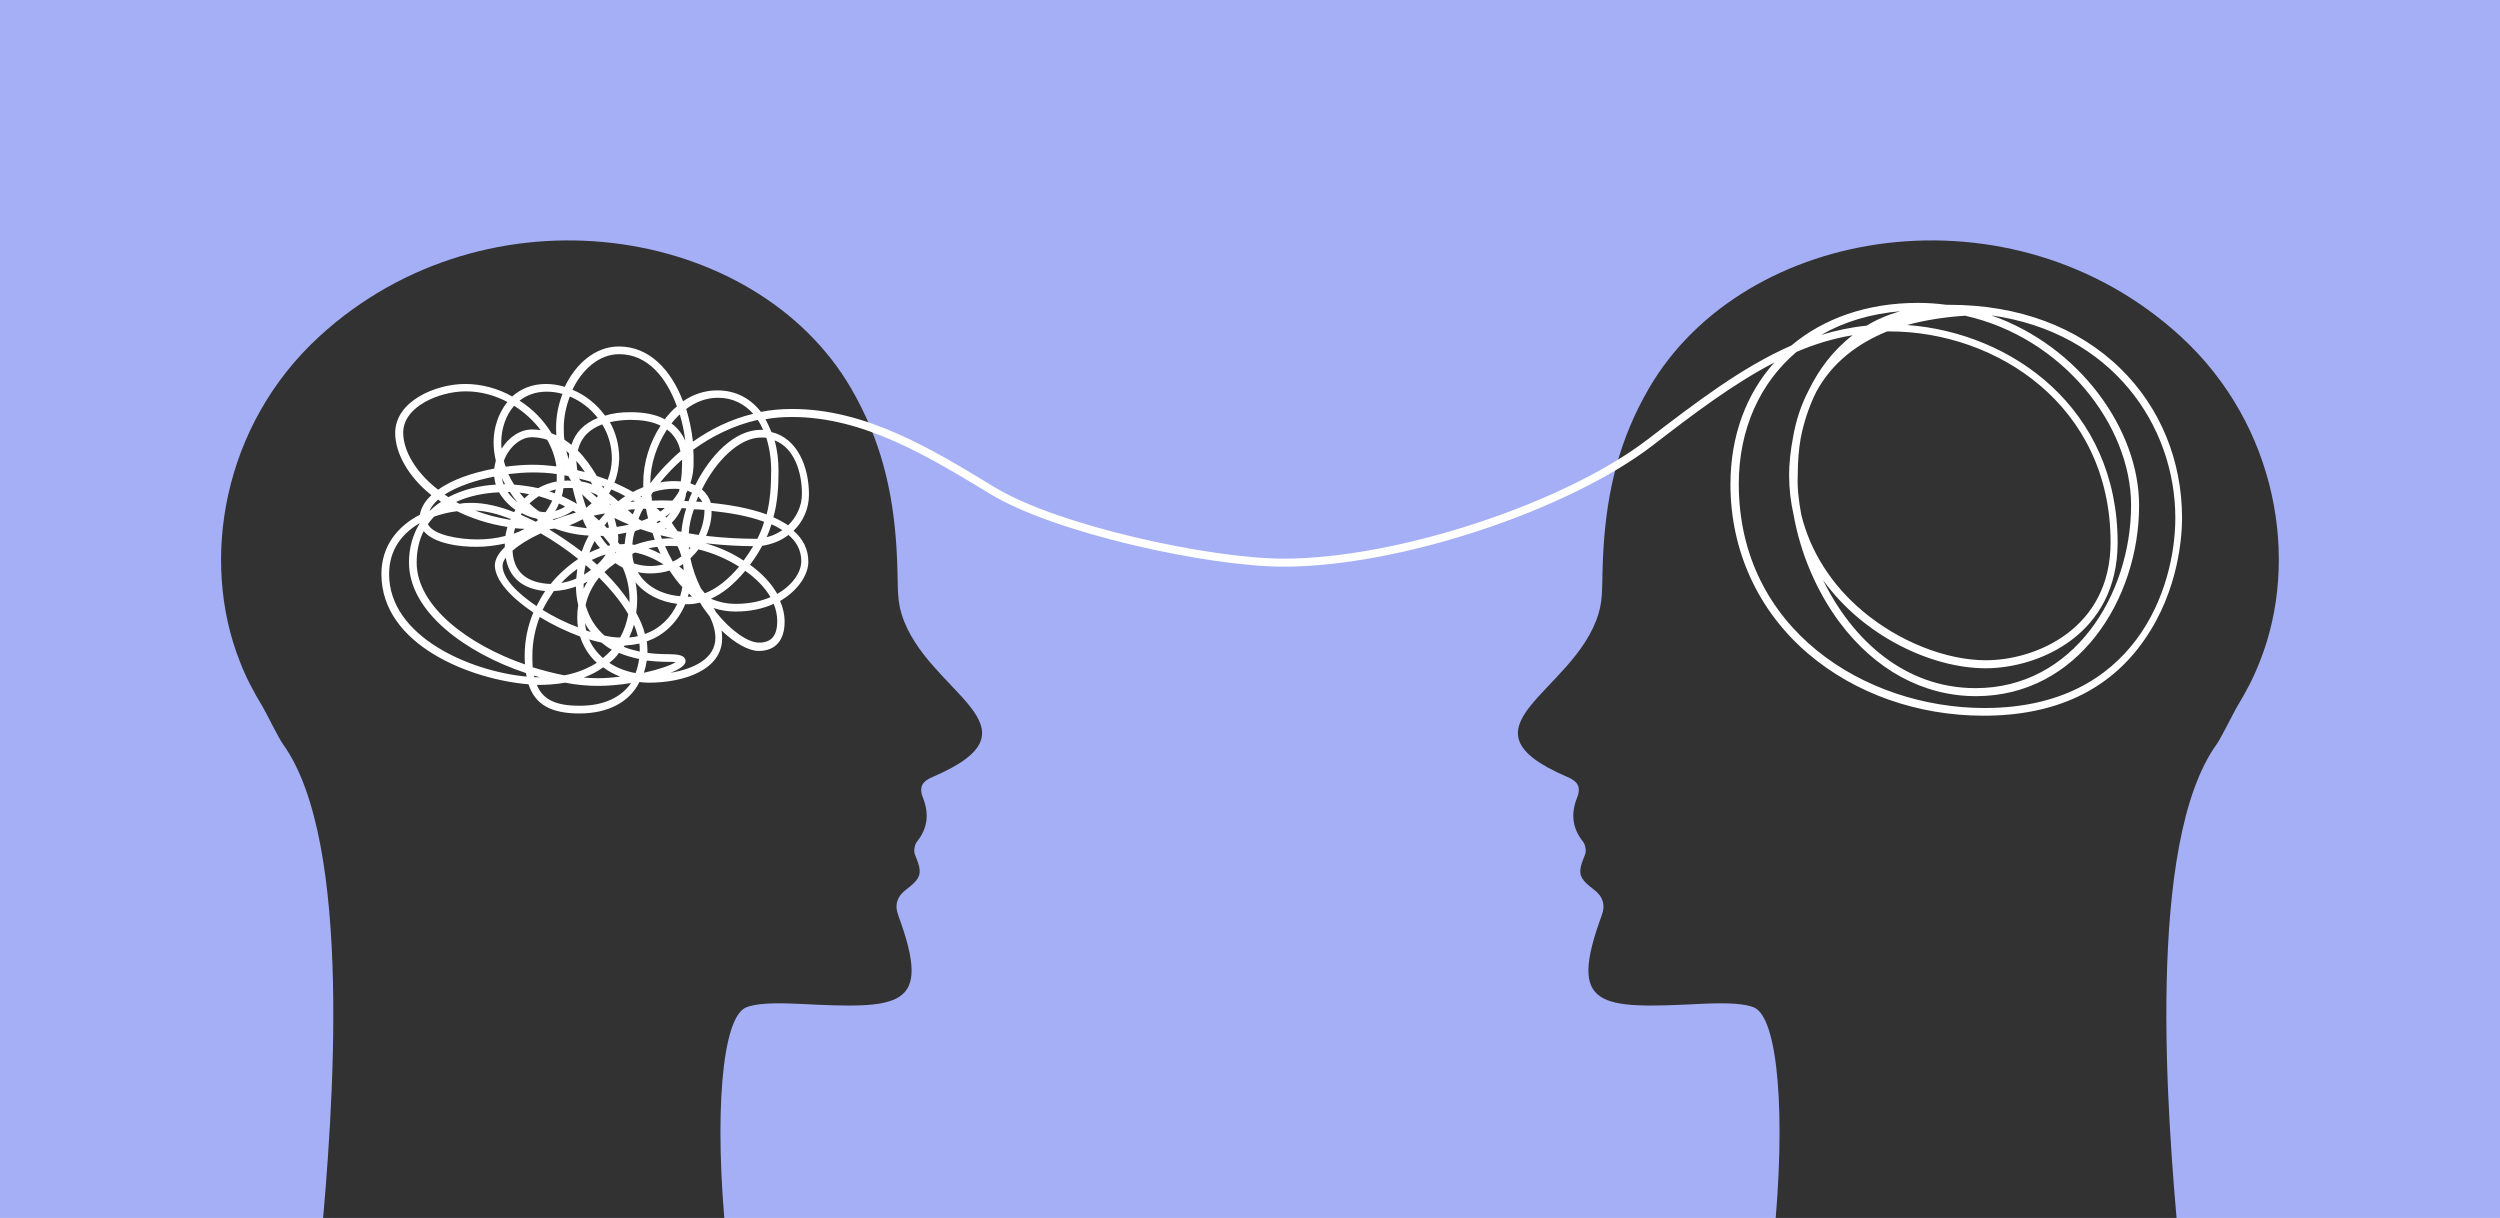 <?xml version="1.0" encoding="utf-8"?>
<!-- Generator: Adobe Illustrator 26.2.1, SVG Export Plug-In . SVG Version: 6.00 Build 0)  -->
<svg version="1.1" id="Layer_1" xmlns="http://www.w3.org/2000/svg" xmlns:xlink="http://www.w3.org/1999/xlink" x="0px" y="0px"
	 viewBox="0 0 780 380" style="enable-background:new 0 0 780 380;" xml:space="preserve">
<style type="text/css">
	.st0{fill:#A5AFF5;}
	.st1{clip-path:url(#SVGID_00000172413965697333648980000001651734634341694126_);fill:#323232;}
	.st2{clip-path:url(#SVGID_00000172413965697333648980000001651734634341694126_);fill:#FFFFFF;}
</style>
<rect class="st0" width="780" height="380"/>
<g>
	<defs>
		<rect id="SVGID_1_" width="780" height="380"/>
	</defs>
	<clipPath id="SVGID_00000051378537253906871080000012873277369943258253_">
		<use xlink:href="#SVGID_1_"  style="overflow:visible;"/>
	</clipPath>
	<path style="clip-path:url(#SVGID_00000051378537253906871080000012873277369943258253_);fill:#323232;" d="M99.6,105
		c52.5-48.2,136.1-35,165.9,16.1c9.3,16,13.1,32,14.2,49.8c0.7,11.1-0.1,15.2,1.6,20.7c7.6,24.7,46.1,35.2,9.7,50.8
		c-2.1,0.9-3.2,1.9-3.5,3.2c-0.2,0.9-0.1,2,0.5,3.4c1.9,4.9,1.5,9.3-1.9,13.6c-0.8,1-1.1,3-0.6,4.1c0.6,1.5,1.1,2.8,1.3,3.8
		c0.6,2.8-0.5,4.3-3.9,6.9c-3,2.2-3.9,4.9-2.6,8.3c10.6,28.9,0.9,29.1-31,27.5c-8.4-0.4-13.5-0.1-16.5,1.1
		c-7.6,3.1-10.1,33.7-6.2,72.5H100.2c3.6-39,10.2-123.9-11.9-154.6c-1.3-1.8-5.2-9.7-6.3-11.6c-2.8-4.6-5.3-9.3-7.2-14.3
		C62.4,174.9,69.4,132.7,99.6,105"/>
	<path style="clip-path:url(#SVGID_00000051378537253906871080000012873277369943258253_);fill:#323232;" d="M680.4,105
		c-52.5-48.2-136.1-35-165.9,16.1c-9.3,16-13.1,32-14.2,49.8c-0.7,11.1,0.1,15.2-1.6,20.7c-7.6,24.7-46.1,35.2-9.7,50.8
		c2.1,0.9,3.2,1.9,3.5,3.2c0.2,0.9,0.1,2-0.5,3.4c-1.9,4.9-1.5,9.3,1.9,13.6c0.8,1,1.1,3,0.6,4.1c-0.6,1.5-1.1,2.8-1.3,3.8
		c-0.6,2.8,0.5,4.3,3.9,6.9c3,2.2,3.9,4.9,2.6,8.3c-10.6,28.9-0.9,29.1,31,27.5c8.4-0.4,13.5-0.1,16.5,1.1
		c7.6,3.1,10.1,33.7,6.2,72.5h126.3c-3.6-39-10.2-123.9,11.9-154.6c1.3-1.8,5.2-9.7,6.3-11.6c2.8-4.6,5.3-9.3,7.2-14.3
		C717.6,174.9,710.6,132.7,680.4,105"/>
	<path style="clip-path:url(#SVGID_00000051378537253906871080000012873277369943258253_);fill:#FFFFFF;" d="M592.9,97.1
		c-9.3,0.8-17.6,3.3-24.7,7.4c4.6-1.4,9.3-2.4,14.2-2.9C585.5,99.7,589,98.2,592.9,97.1 M196.7,128.6c4.3,0,7.9,0.7,10.7,2.2
		c1.2-1.5,2.4-2.9,3.8-4c-3.2-8.9-9.1-16.3-18-16.3c-6.3,0-11.6,4.8-14.6,11.1c3.9,1.6,7.5,4.4,10.2,8.1
		C191.2,128.9,193.8,128.6,196.7,128.6 M172.1,135.2c0.5,0.2,1,0.4,1.5,0.6c-0.1-0.8-0.1-1.6-0.1-2.4c0-3.5,0.7-7.2,2-10.5
		c-1.7-0.5-3.3-0.7-5-0.7c-3.4,0-6.2,1.1-8.4,2.8C166.2,127.6,169.6,131.1,172.1,135.2 M209.5,132.1c1.9,1.4,3.3,3.2,4.3,5.4
		c-0.3-2.7-0.9-5.5-1.7-8.2C211.2,130.1,210.3,131.1,209.5,132.1 M214.1,127.6c1,3.3,1.7,6.7,2.1,10.2c5.5-3.9,11.8-7,18.8-8.7
		c-2.7-3-6.3-5-11-5C220.4,124.1,217,125.4,214.1,127.6 M176.1,137.2c0.7,0.5,1.5,1,2.2,1.6c1.2-3.9,4-6.7,8.2-8.4
		c-2.3-3-5.4-5.3-8.7-6.7c-1.2,3.1-1.9,6.5-1.9,9.7C175.9,134.7,175.9,136,176.1,137.2 M160.4,126.6c-2.6,3-4,7.2-4,11.3
		c0,0.7,0,1.4,0.1,2.1c2.1-3.4,5.6-6,9.5-6l0.2,0c0.9,0,1.7,0.1,2.5,0.2C166.5,131.3,163.6,128.6,160.4,126.6 M176.7,140.7
		c0.2,0.9,0.5,1.8,0.8,2.7c0-0.6,0-1.2,0.1-1.8C177.3,141.2,177,140.9,176.7,140.7 M157.2,143.8c0.2,0.6,0.3,1.2,0.6,1.8
		c3-0.4,5.9-0.6,8.4-0.6c2.4,0,4.8,0.2,7.4,0.5c-0.4-2.9-1.4-5.7-2.9-8.3c-1.4-0.5-2.9-0.7-4.5-0.8l-0.2,0
		C162.1,136.4,158.6,139.9,157.2,143.8 M175.9,145.9C175.9,145.9,176,145.9,175.9,145.9c0.1-0.1,0-0.2,0-0.3
		C175.9,145.7,175.9,145.8,175.9,145.9 M180.1,146.7c0.8,0.2,1.6,0.4,2.4,0.6c-0.8-1.2-1.7-2.4-2.7-3.5
		C179.9,144.6,180,145.6,180.1,146.7 M186.2,148.5c1.1,0.4,2.3,0.8,3.4,1.2c0.8-2.1,1.3-4.4,1.3-6.6c0-4-1.1-7.6-3-10.7
		c-3.5,1.3-6.6,3.7-7.6,8.2C182.5,142.8,184.5,145.6,186.2,148.5 M176.1,148.3c0,0.2,0,0.3,0,0.5c0,0.4,0,0.8,0,1.2
		c0.7-0.1,1.4-0.1,2.1,0c-0.3-0.4-0.6-0.9-0.8-1.4C176.9,148.4,176.5,148.4,176.1,148.3 M212.8,143.4c-2.5,2.2-4.8,4.6-6.8,7.1
		c2.1-0.4,4.4-0.5,6.4-0.3c0.3-1.9,0.4-3.8,0.4-5.3C212.8,144.4,212.8,143.9,212.8,143.4 M208.1,134c-3.2,4.9-5.2,10.9-5.2,16.5
		c0,0.1,0,0.2,0,0.3c2.6-3.5,5.8-6.9,9.4-10C211.7,137.7,210.1,135.5,208.1,134 M157.3,151.1c0.1,0,0.2,0,0.3,0
		c-0.4-0.7-0.7-1.3-1-2c0.1,0.7,0.3,1.4,0.5,2H157.3z M181.3,150.2c1.2,0.2,2.4,0.5,3.5,1c-0.2-0.3-0.3-0.6-0.5-0.9
		c-1.2-0.4-2.5-0.7-3.7-1C180.9,149.6,181.1,149.9,181.3,150.2 M215.4,150.8c0.5,0.2,1.1,0.4,1.5,0.6c4.6-9.2,12.2-17.3,20.5-17.3
		c0.2,0,0.5,0,0.7,0c-0.5-1.1-1-2.1-1.7-3.1c-7.5,1.7-14.3,5.1-20.1,9.3c0.1,1.1,0.1,2.1,0.1,3.2
		C216.5,146.3,216.1,148.7,215.4,150.8 M160.4,151.2c2.6,0.2,5.1,0.6,7.5,1.1c1.8-1,3.7-1.7,5.8-2.1c0-0.5,0-1,0-1.5
		c0-0.3,0-0.6,0-0.8c-2.6-0.4-5.2-0.5-7.6-0.5c-2.2,0-4.8,0.2-7.5,0.5C159.1,149,159.7,150.1,160.4,151.2 M187.8,151.5
		c0.2,0.3,0.3,0.6,0.4,0.9c0.1-0.2,0.2-0.4,0.3-0.6C188.3,151.7,188,151.6,187.8,151.5 M145.3,122.1c-8,0-19.5,4.6-19.5,12.9
		c0,5.6,3.9,12.4,10.9,17.8c4.5-3.3,11.1-5.4,17.5-6.6c0.1-0.8,0.3-1.7,0.5-2.5c-0.5-2-0.7-4-0.7-5.8c0-4.4,1.5-9,4.3-12.5
		C154.3,123.3,149.9,122.1,145.3,122.1 M191.7,150.6c2,0.9,3.9,1.8,5.8,2.9c1-0.6,2.1-1,3.2-1.5c0-0.5,0-1,0-1.5
		c0-6.1,2-12.5,5.4-17.7c-2.8-1.4-6.2-1.8-9.3-1.8c-1.9,0-4.2,0.2-6.5,0.7c1.8,3.3,2.9,7.1,2.9,11.4
		C193.1,145.6,192.7,148.1,191.7,150.6 M171.4,153.3c0.6,0.2,1.2,0.4,1.7,0.6c0.1-0.4,0.2-0.8,0.3-1.2
		C172.7,152.9,172,153.1,171.4,153.3 M199.8,154.9c0.1,0.1,0.2,0.1,0.3,0.2c0.1-0.1,0.2-0.3,0.2-0.4
		C200.2,154.7,200,154.8,199.8,154.9 M138.7,154.3c0.4,0.3,0.8,0.5,1.2,0.8c4.4-2.3,9.5-3.6,14.8-3.9c-0.3-0.8-0.4-1.7-0.5-2.5
		C148.5,149.8,142.8,151.7,138.7,154.3 M184.3,153.5c0.6,0.6,1.3,1.2,1.9,1.7c0.1-0.1,0.2-0.3,0.3-0.4c0-0.1-0.1-0.2-0.1-0.3
		C185.8,154.2,185.1,153.8,184.3,153.5 M162.1,153.7c0.5,0.6,1,1.2,1.5,1.8c0.5-0.5,1-0.9,1.5-1.3
		C164.1,154,163.1,153.8,162.1,153.7 M203.2,154.4c0.1,0.6,0.2,1.2,0.2,1.8c2.1-0.1,4.1-0.1,6.4,0c0.8-0.9,1.5-1.9,2.1-3
		c0-0.2,0.1-0.4,0.1-0.6c-0.5-0.1-1-0.1-1.5-0.1c-2.3,0-4.5,0.3-6.7,1C203.6,153.7,203.4,154,203.2,154.4 M213.5,156.3
		c0.4,0,0.9,0,1.3,0.1c0.3-0.9,0.7-1.8,1.1-2.7c-0.4-0.2-0.9-0.4-1.4-0.6c-0.1,0.2-0.2,0.5-0.4,0.7
		C214,154.6,213.8,155.5,213.5,156.3 M190,154c1.1,0.8,2,1.6,2.9,2.4c0.7-0.6,1.5-1.1,2.2-1.6c-1.4-0.8-2.9-1.5-4.4-2.1
		C190.5,153.1,190.3,153.6,190,154 M197.5,156.1c-0.3,0.2-0.6,0.3-0.9,0.5c0.5-0.1,1-0.1,1.5-0.1
		C197.9,156.4,197.7,156.2,197.5,156.1 M217.2,156.5c0.6,0,1.3,0.1,1.9,0.1c-0.3-0.6-0.8-1.2-1.3-1.7
		C217.7,155.5,217.4,156,217.2,156.5 M158.4,153.5c0.8,1.2,1.9,2.3,3.1,3.2c-0.9-1-1.7-2.1-2.4-3.2
		C158.9,153.5,158.6,153.5,158.4,153.5 M175.3,154.8c1.6,0.7,3.2,1.5,4.7,2.4c-0.5-1.7-1-3.3-1.3-4.9c-0.9-0.1-1.9,0-2.9,0
		C175.7,153.2,175.5,154,175.3,154.8 M190.2,157.1c0,0.1,0.1,0.2,0.1,0.4c0.1,0,0.2,0,0.2,0C190.5,157.3,190.3,157.2,190.2,157.1
		 M181.6,154.2c0.4,1.4,0.8,2.8,1.3,4.2c0.6-0.4,1.1-0.9,1.7-1.4C183.6,156.1,182.6,155.2,181.6,154.2 M136.7,155.9
		c-1.2,1-2.1,2.2-2.7,3.4c0.1,0,0.2-0.1,0.3-0.1c1-1,2.1-1.9,3.3-2.6C137.3,156.3,137,156.1,136.7,155.9 M174.4,157.1
		c-0.3,0.8-0.7,1.6-1.2,2.3c1.1-0.3,2.1-0.7,3.1-1.3C175.8,157.7,175.1,157.4,174.4,157.1 M192.8,159.5
		C192.8,159.5,192.9,159.5,192.8,159.5C192.9,159.5,192.9,159.5,192.8,159.5C192.8,159.5,192.8,159.5,192.8,159.5 M204.8,158.5
		c0.4,0.3,0.8,0.7,1.2,1.1c0.5-0.3,1-0.7,1.4-1.1C206.5,158.5,205.6,158.5,204.8,158.5 M147.2,156.9c3.9,0,8.5,1,13.2,2.9
		c0.1-0.2,0.3-0.5,0.4-0.7c-2.1-1.5-3.9-3.4-5.1-5.5c-4.5,0.2-9.3,1.1-13.4,3c0.3,0.2,0.7,0.4,1.1,0.6
		C144.6,156.9,145.9,156.9,147.2,156.9 M168.3,159.6c0.6,0.1,1.3,0.2,1.9,0.2c0.8-1.1,1.5-2.3,2.1-3.6c-1.4-0.5-2.8-1-4.2-1.4
		c-1,0.7-2,1.4-2.9,2.3C166.2,158,167.2,158.9,168.3,159.6 M195.9,159.1c0.5,0.5,1,0.9,1.5,1.4c0.2-0.5,0.5-1,0.7-1.6
		C197.3,158.9,196.6,159,195.9,159.1 M221.8,156.9c6.1,0.6,12.2,1.7,17.4,3.6c1.1-4.3,1.4-8.8,1.4-13.8c0-3.5-0.5-6.9-1.5-10.1
		c-0.5-0.1-1.1-0.1-1.6-0.1c-6.9,0-14.2,7.4-18.5,16.2C220.3,153.8,221.3,155.3,221.8,156.9 M207.6,161.2c0.1,0.1,0.2,0.2,0.3,0.3
		c0.5-0.5,0.9-1,1.3-1.6C208.7,160.4,208.2,160.8,207.6,161.2 M148.3,159.3c3.3,1.3,6.9,2.2,10.9,2.9c0-0.1,0.1-0.2,0.1-0.3
		C155.4,160.4,151.7,159.4,148.3,159.3 M172.4,162c0.1,0.1,0.2,0.1,0.4,0.2c2.2-0.8,4.5-1.6,6.9-2.3c-0.3-0.2-0.6-0.4-0.9-0.6
		C176.8,160.7,174.6,161.6,172.4,162 M185.2,160.9c0.6,0.5,1.1,1,1.7,1.5c0.6-0.7,1.2-1.4,1.8-2.1c0,0,0-0.1,0-0.1
		C187.5,160.4,186.4,160.6,185.2,160.9 M199.2,161.9c0.3,0.2,0.7,0.4,1,0.6c0.7-0.2,1.3-0.5,2-0.8c-0.2-1-0.5-1.9-0.6-2.8
		c-0.1-0.1-0.2-0.1-0.3-0.2c-0.2,0-0.4,0-0.6,0C200.1,159.7,199.6,160.8,199.2,161.9 M162.5,160.6c1.5,0.7,3.1,1.4,4.7,2.2
		c0.2-0.2,0.5-0.4,0.7-0.6c-0.2-0.1-0.4-0.2-0.5-0.4c-1.6-0.3-3.1-0.9-4.6-1.7C162.7,160.3,162.6,160.5,162.5,160.6 M204.9,162.9
		c0,0.1,0.1,0.2,0.1,0.3c0.4-0.1,0.8-0.2,1.1-0.4c-0.1-0.1-0.3-0.3-0.4-0.4C205.4,162.6,205.2,162.7,204.9,162.9 M241.3,161.4
		c1.7,0.7,3.2,1.6,4.6,2.5c2.6-2.5,4.3-6,4.3-9.8c0-6.7-2.3-14.3-8.5-16.7c0.8,3,1.2,6.2,1.2,9.4
		C242.9,151.9,242.6,156.7,241.3,161.4 M191.7,161.6c0.3,1,0.5,2,0.7,2.8c1.3-0.2,2.5-0.4,3.7-0.7c0,0,0,0,0-0.1
		C194.6,163,193.1,162.3,191.7,161.6 M188.6,163.9c0.3,0.3,0.5,0.5,0.7,0.8c0.2,0,0.4,0,0.7-0.1c-0.1-0.6-0.3-1.2-0.5-1.9
		C189.2,163.2,188.9,163.6,188.6,163.9 M177.6,163.9c1.7,0.4,3.6,0.7,5.5,0.9c-0.5-0.9-0.9-1.8-1.3-2.8
		C180.5,162.7,179.1,163.4,177.6,163.9 M207.4,164.8c0.2,0.1,0.4,0.1,0.6,0.2c-0.1-0.1-0.2-0.2-0.3-0.3
		C207.6,164.7,207.5,164.8,207.4,164.8 M211.4,165.7c0.4,0.1,0.8,0.2,1.2,0.2c0.2-2.3,0.7-4.8,1.5-7.3c-0.5,0-1,0-1.4-0.1
		c-0.8,1.8-1.9,3.4-3.1,4.6C210.2,164.1,210.8,164.9,211.4,165.7 M160.7,164.8c-0.2,0.6-0.3,1.2-0.4,1.7c1.2-0.4,2.3-0.9,3.4-1.5
		C162.7,165,161.7,164.9,160.7,164.8 M214.9,166.4c1,0.2,2.1,0.3,3.1,0.5c1.2-2.6,1.8-5.4,1.8-7.8v0c-1.1-0.1-2.2-0.2-3.3-0.2
		C215.6,161.4,215,164,214.9,166.4 M240.7,163.6c-0.4,1.3-0.9,2.7-1.5,4c1.8-0.4,3.4-1.2,4.9-2.2C243,164.7,241.9,164.1,240.7,163.6
		 M220.3,167.2c6.2,0.7,11.6,0.9,15.1,0.9c0.3,0,0.6,0,0.9,0c0.9-1.8,1.6-3.5,2.1-5.3c-4.8-1.8-10.6-2.8-16.4-3.4
		C222.1,161.7,221.5,164.5,220.3,167.2 M206.1,167c0.1,0.4,0.3,0.7,0.4,1.1c1.2-0.1,2.3-0.2,3.5-0.1c0,0,0,0,0-0.1
		C208.7,167.6,207.4,167.3,206.1,167 M133.5,163.5c1.6,3.5,9.9,4.8,15.4,4.8c2.9,0,5.9-0.3,8.8-1.1c0.1-1,0.4-1.9,0.6-2.8
		c-5.9-0.9-11.2-2.7-15.7-4.9c-2.5,0.3-4.9,0.9-7.2,1.7C134.8,161.9,134.1,162.7,133.5,163.5 M192.8,169.1c0.2,0.2,0.3,0.5,0.5,0.7
		c0.5,0,1.1,0,1.6-0.1c0.1-1.1,0.3-2.3,0.5-3.5c-0.9,0.2-1.8,0.3-2.6,0.5c0.1,0.5,0.1,0.9,0.1,1.2
		C192.9,168.3,192.9,168.7,192.8,169.1 M197.3,169.9c0.2,0,0.5,0.1,0.7,0.1c2-0.7,4.1-1.3,6.3-1.6c-0.3-0.7-0.5-1.4-0.7-2.1
		c-1.2-0.4-2.4-0.7-3.7-1.2c-0.6,0.2-1.2,0.4-1.8,0.6C197.6,167.1,197.4,168.5,197.3,169.9 M187.3,167.2c0.7,1.1,1.5,2.2,2.4,3.1
		c0.2,0,0.3-0.1,0.5-0.1c0-0.1,0.1-0.3,0.1-0.4c-0.7-0.9-1.4-1.8-2.1-2.6C187.9,167.2,187.6,167.2,187.3,167.2 M214.9,170.8
		c0,0.2,0,0.4,0.1,0.6c0.2-0.2,0.3-0.4,0.5-0.5C215.3,170.8,215.1,170.8,214.9,170.8 M171.4,165.2c3.4,2.1,6.8,4.4,10.1,6.9
		c0.6-1.7,1.3-3.4,2.2-5c-3.9-0.2-7.4-1-10.6-2.2c-0.5,0.1-1,0.1-1.5,0.2C171.6,165.1,171.5,165.2,171.4,165.2 M185.5,168.8
		c-0.6,1.2-1.2,2.4-1.6,3.6c1.1-0.5,2.2-1,3.3-1.4C186.6,170.3,186,169.6,185.5,168.8 M191.9,172.4c0.1,0.1,0.2,0.2,0.4,0.3
		c0,0,0,0,0,0c-0.1-0.1-0.2-0.3-0.2-0.4C192,172.3,192,172.3,191.9,172.4C191.9,172.4,191.9,172.4,191.9,172.4 M202.3,171.1
		c1.3,0.5,2.5,1,3.8,1.7c-0.3-0.7-0.7-1.5-1-2.2C204.2,170.7,203.2,170.9,202.3,171.1 M220.1,169.5c4.2,1.2,8.3,3,11.9,5.4
		c1.1-1.5,2.1-3,3-4.5C231.5,170.4,226.2,170.2,220.1,169.5 M207.5,170.4c0.7,1.6,1.5,3.2,2.4,4.8c1-0.4,1.9-1,2.7-1.6
		c-0.3-1.1-0.7-2.2-1.2-3.2C210,170.3,208.7,170.3,207.5,170.4 M184.6,174.7c0.6,0.5,1.1,1,1.7,1.5c1.1-1,2-2.1,2.7-3.2
		C187.5,173.4,186.1,174,184.6,174.7 M197.8,175.8c1.6,0.5,3.3,0.8,5.1,0.8c1.5,0,2.8-0.2,4.1-0.5c-2.8-1.8-5.8-3.1-8.8-3.7
		c-0.3,0.1-0.6,0.2-0.9,0.4C197.3,173.8,197.5,174.8,197.8,175.8 M211.9,176.7c0.5,0.4,0.9,0.8,1.4,1.2c0-0.6-0.1-1.3-0.2-1.9
		C212.7,176.3,212.3,176.5,211.9,176.7 M182.7,176.3c-0.2,1-0.4,2-0.5,3c0.8-0.5,1.5-1,2.2-1.5C183.9,177.3,183.3,176.8,182.7,176.3
		 M180.1,177.5c-1.8,1.3-3.5,2.8-5,4.4c1.6-0.3,3.2-0.7,4.7-1.4C179.9,179.5,180,178.5,180.1,177.5 M159.9,171.8
		c0.4,8.3,6.6,10.2,11.9,10.4c2.5-3.1,5.5-5.7,8.6-7.8c-3.7-3-7.7-5.7-11.7-8C165,168.1,162,170,159.9,171.8 M182.1,182.1
		c0,0,0,0.1,0,0.2c0,0.5,0,0.9,0,1.4c0.4-0.8,0.7-1.5,1.2-2.2C182.9,181.6,182.5,181.9,182.1,182.1 M218.7,183.6
		c0.4,0.5,0.8,1,1.2,1.5c3.7-1.4,7.2-4.2,10.7-8.3c-3.8-2.4-8.2-4.3-12.7-5.4c-0.7,1-1.6,1.9-2.5,2.8
		C216.1,177.5,217.2,180.6,218.7,183.6 M234,176.2c3.6,2.6,6.6,5.7,8.5,9.1c4.9-2.8,7.5-6.9,7.5-10.2c0-3.4-1.5-6.1-4-8.2
		c-2.3,1.8-5.1,2.9-8.2,3.4C236.8,172.2,235.5,174.2,234,176.2 M199,178.5c2.7,4.7,7.9,7.1,13.2,7.5c0.3-0.9,0.5-1.9,0.7-2.8
		c-1.5-1.6-2.8-3.4-4-5.2c-1.8,0.6-3.8,0.9-6,0.9C201.5,178.9,200.2,178.8,199,178.5 M214.9,185.2c-0.1,0.3-0.2,0.7-0.3,1
		c0.4,0,0.9-0.1,1.3-0.1C215.6,185.8,215.3,185.5,214.9,185.2 M188.6,178.5c3,3,5.7,6.2,7.8,9.4c0-0.3,0-0.7,0-1
		c0-3.3-0.7-6.6-2.1-9.8c-0.8-0.4-1.6-0.9-2.3-1.4C190.9,176.5,189.7,177.4,188.6,178.5 M221.8,186.8c2.3,1,4.9,1.6,7.8,1.6
		c4.2,0,7.8-0.8,10.8-2.1c-1.8-3.1-4.6-5.9-7.9-8.2C229.1,182.2,225.5,185.2,221.8,186.8 M157.8,174c-0.7,0.9-1,1.8-1,2.5
		c0,3.9,4.5,8.5,10.6,12.6c0.8-1.6,1.7-3.2,2.7-4.7C163.1,183.8,158.8,180.2,157.8,174 M169.3,190.3c3.4,2.1,7.2,4,11,5.4
		c-0.1-1-0.2-2-0.2-3c0-1.4,0.1-2.7,0.3-3.9c-0.4-1.8-0.7-3.7-0.7-5.8c-2.2,0.8-4.5,1.3-6.9,1.4
		C171.6,186.2,170.3,188.2,169.3,190.3 M182.9,196.7c0.5,0.2,1,0.3,1.4,0.5c-0.7-0.9-1.3-1.8-1.8-2.8
		C182.6,195.2,182.7,195.9,182.9,196.7 M198.5,191.2c1.2,2.2,2.2,4.4,2.7,6.6c4.9-1.7,8.2-5.3,10.1-9.4c-5.1-0.6-9.9-2.9-13-6.7
		c0.3,1.7,0.5,3.5,0.5,5.2C198.8,188.3,198.7,189.8,198.5,191.2 M197.8,194.9c-0.4,1.4-0.9,2.7-1.5,4c1-0.1,1.9-0.2,2.7-0.4
		C198.7,197.3,198.3,196.1,197.8,194.9 M188.6,198.3c1.7,0.4,3.4,0.6,4.9,0.6c1.2-2.2,2.1-4.7,2.5-7.3c-2.2-3.8-5.4-7.7-9.1-11.4
		c-2,2.5-3.5,5.4-4.2,8.6C183.9,193,186,196,188.6,198.3 M223.4,191c4.6,5.8,10,9.5,13.4,9.5c3.9,0,5.7-2.2,5.7-6.7
		c0-1.8-0.4-3.7-1.1-5.4c-3.3,1.5-7.2,2.4-11.9,2.4c-2.5,0-4.8-0.4-6.9-1.1C223,190.1,223.2,190.6,223.4,191 M194.6,201.8
		c1.6,0.7,3.3,1.1,5,1.5c0-0.2,0-0.3,0-0.5c0-0.7,0-1.3-0.1-2c-1.4,0.3-2.9,0.5-4.5,0.6C194.8,201.5,194.7,201.6,194.6,201.8
		 M562,160.6c2.8,11.4,9.4,21.9,19.2,30.1c11.3,9.5,26,15.3,38.4,15.3c15.6,0,38.9-9.8,38.9-36.8c0-42.7-35.6-65.8-69-65.8
		c-0.2,0-0.5,0-0.7,0c-9.1,3.7-17.1,9.6-22.1,18.8c-2.4,4.8-4,9.9-4.9,14.6c-0.6,3.5-0.9,7.2-0.9,11.3
		C560.7,152.1,561.2,156.3,562,160.6 M183.8,199.5c1,2.3,2.5,4.2,4.3,5.8c1-0.8,1.9-1.7,2.8-2.6c-1.2-0.6-2.2-1.4-3.2-2.2
		C186.4,200.2,185.1,199.9,183.8,199.5 M132.2,165.7c-1.4,2.7-2.2,6-2.2,9.8c0,13.8,16.4,25.8,33.8,31.8c-0.1-0.9-0.1-1.8-0.1-2.8
		c0-4.8,1-9.3,2.7-13.4c-6.9-4.6-12-10.1-12-14.7c0-1.8,1.1-3.8,3.1-5.7c0-0.4,0-0.7,0-1.1c-2.8,0.6-5.7,1-8.6,1
		C143.6,170.7,135.3,169.6,132.2,165.7 M201.8,206.1c-0.2,1.3-0.5,2.6-0.9,3.8c4.6-1,8.3-2.3,9.9-3.3c-0.5-0.1-1.3-0.1-2.5-0.1
		C206,206.5,203.8,206.3,201.8,206.1 M202,203.7c2.3,0.3,4.4,0.4,6.4,0.4c1.6,0,2.8,0.1,3.6,0.3c1.7,0.4,1.9,1.4,1.9,1.9
		c0,1.2-1.8,2.5-4.7,3.6c6.8-1.1,14-4.2,14-10.9c0-2-0.6-4.3-1.8-6.7c-1-1.3-2.1-2.7-3-4.3c-1.5,0.4-3.1,0.6-4.6,0.5
		c-2.2,5.2-6.2,9.6-12,11.6c0.1,0.9,0.2,1.8,0.2,2.7C202,203.1,202,203.4,202,203.7 M190.1,206.8c2.4,1.6,5.3,2.7,8.2,3.2
		c0.5-1.3,0.9-2.8,1.1-4.4c-2.3-0.5-4.4-1.1-6.3-1.9C192.3,204.9,191.3,205.9,190.1,206.8 M166.2,208.2c3.3,1,6.7,1.9,9.9,2.5
		c3.8-0.7,7.2-2.1,10.1-3.9c-2.4-2.2-4.2-5-5.2-8.2c-4.3-1.6-8.7-3.7-12.6-6.1c-1.4,3.6-2.3,7.7-2.3,12.1
		C166.1,205.9,166.1,207.1,166.2,208.2 M131,163.2c-5.6,3.2-9.6,8.4-9.6,15.9c0,19.7,25.6,30.4,42.9,32c-0.1-0.4-0.1-0.7-0.2-1.1
		c-18.6-6.2-36.5-19-36.5-34.5C127.6,170.7,128.9,166.6,131,163.2 M166.7,211.3c0.6,0,1.2,0,1.7,0c-0.6-0.2-1.2-0.3-1.8-0.5
		C166.6,210.9,166.7,211.1,166.7,211.3 M182.1,211.4c1.5,0.1,3,0.2,4.5,0.2c2.3,0,4.6-0.2,6.9-0.5c-1.9-0.7-3.7-1.7-5.3-2.9
		C186.3,209.6,184.3,210.6,182.1,211.4 M568.8,181c8.9,18.2,25.1,33.7,47.6,33.7c30.4,0,48.5-29,48.5-57.1
		c0-24.9-21.3-52.3-51.8-59.1c-6.1,0.4-12.2,1.3-18.1,2.9c32.8,2.4,65.7,26.1,65.7,67.9c0,28.8-24.7,39.2-41.2,39.2
		C602.7,208.5,581.4,198.5,568.8,181 M560.5,109.8c-11.3,9.6-18,24-18,41.2c0,45.4,39.5,69.9,76.7,69.9c47,0,59.5-37.3,59.5-59.3
		c0-28.8-19.7-57.9-57.4-63.2c27.5,9.6,46.1,35.6,46.1,59.3c0,29.2-19,59.5-50.9,59.5c-16.4,0-31.5-8.2-42.6-23.1
		c-7.2-9.7-12.2-21.6-14.3-33.5c-0.9-3.9-1.4-8.1-1.4-12.4c0-3.4,0.4-7.4,1.2-11.6c0.9-5.4,2.6-10.4,4.9-14.8
		c3.1-6.4,7.5-12.4,13.7-17.2C571.9,105.6,566.1,107.4,560.5,109.8 M167.5,213.7c1.9,4.7,6.1,6.5,13.4,6.5c7.4,0,12.9-2.6,16-7.1
		c-3.6,0.6-7.3,0.9-10.2,0.9c-3.3,0-6.8-0.3-10.4-1C173.5,213.5,170.6,213.7,167.5,213.7 M180.8,222.6c-8.8,0-13.8-2.7-15.9-9.1
		c-17.5-1.4-45.9-12-45.9-34.4c0-8.7,5-14.9,12-18.5c0.4-2.3,1.7-4.4,3.6-6.1c-7.4-5.9-11.3-13.3-11.3-19.4
		c0-10,12.7-15.3,21.8-15.3c5.2,0,10.3,1.4,14.7,3.9c2.7-2.4,6.2-3.9,10.5-3.9c2,0,4,0.3,5.9,0.9c3.4-7.1,9.4-12.6,16.9-12.6
		c9.6,0,16.3,7.4,20,17.1c3.2-2.2,6.8-3.4,10.7-3.4c6,0,10.5,2.7,13.6,6.7c3.1-0.6,6.4-0.9,9.7-0.9c23.1,0,43.5,12.4,63.2,24.4
		c19.7,12,67.3,22.3,90.2,22.3c35.7,0,88-17.5,113.7-37.3c14.9-11.4,29.2-22.4,44.7-29.2c10.1-8.5,23.7-13.3,39.5-13.3
		c3,0,6,0.2,8.9,0.6c0.3,0,0.6,0,0.9,0c21.6,0,40.1,6.9,53.4,19.9c12.4,12.1,19.2,28.7,19.2,46.6c0,5-0.8,22.4-11.8,38.1
		c-10.9,15.7-27.8,23.6-50.1,23.6c-20.6,0-40.1-6.9-54.7-19.3c-15.6-13.3-24.3-32.1-24.3-52.9c0-15.2,5-28.3,13.7-38
		c-12.9,6.7-25.3,16.1-38,25.9c-26,20-78.6,37.8-115.1,37.8c-23.6,0-71.5-10.5-91.4-22.6c-19.5-11.8-39.6-24.1-62-24.1
		c-2.8,0-5.6,0.2-8.3,0.7c0.7,1.2,1.3,2.6,1.9,4c8,1.9,11.7,10.7,11.7,19.5c0,4.4-1.8,8.4-4.8,11.3c2.9,2.5,4.6,5.7,4.6,9.7
		c0,3.9-3.1,8.9-8.8,12.2c0.9,2.1,1.4,4.2,1.4,6.5c0,5.8-2.9,9.1-8.1,9.1c-3.1,0-7.4-2.4-11.6-6.4c0.2,0.9,0.2,1.7,0.2,2.5
		c0,9.6-11.5,13.8-22.9,13.8c-1,0-2-0.1-2.9-0.2C196.5,218.9,189.9,222.6,180.8,222.6"/>
</g>
</svg>

